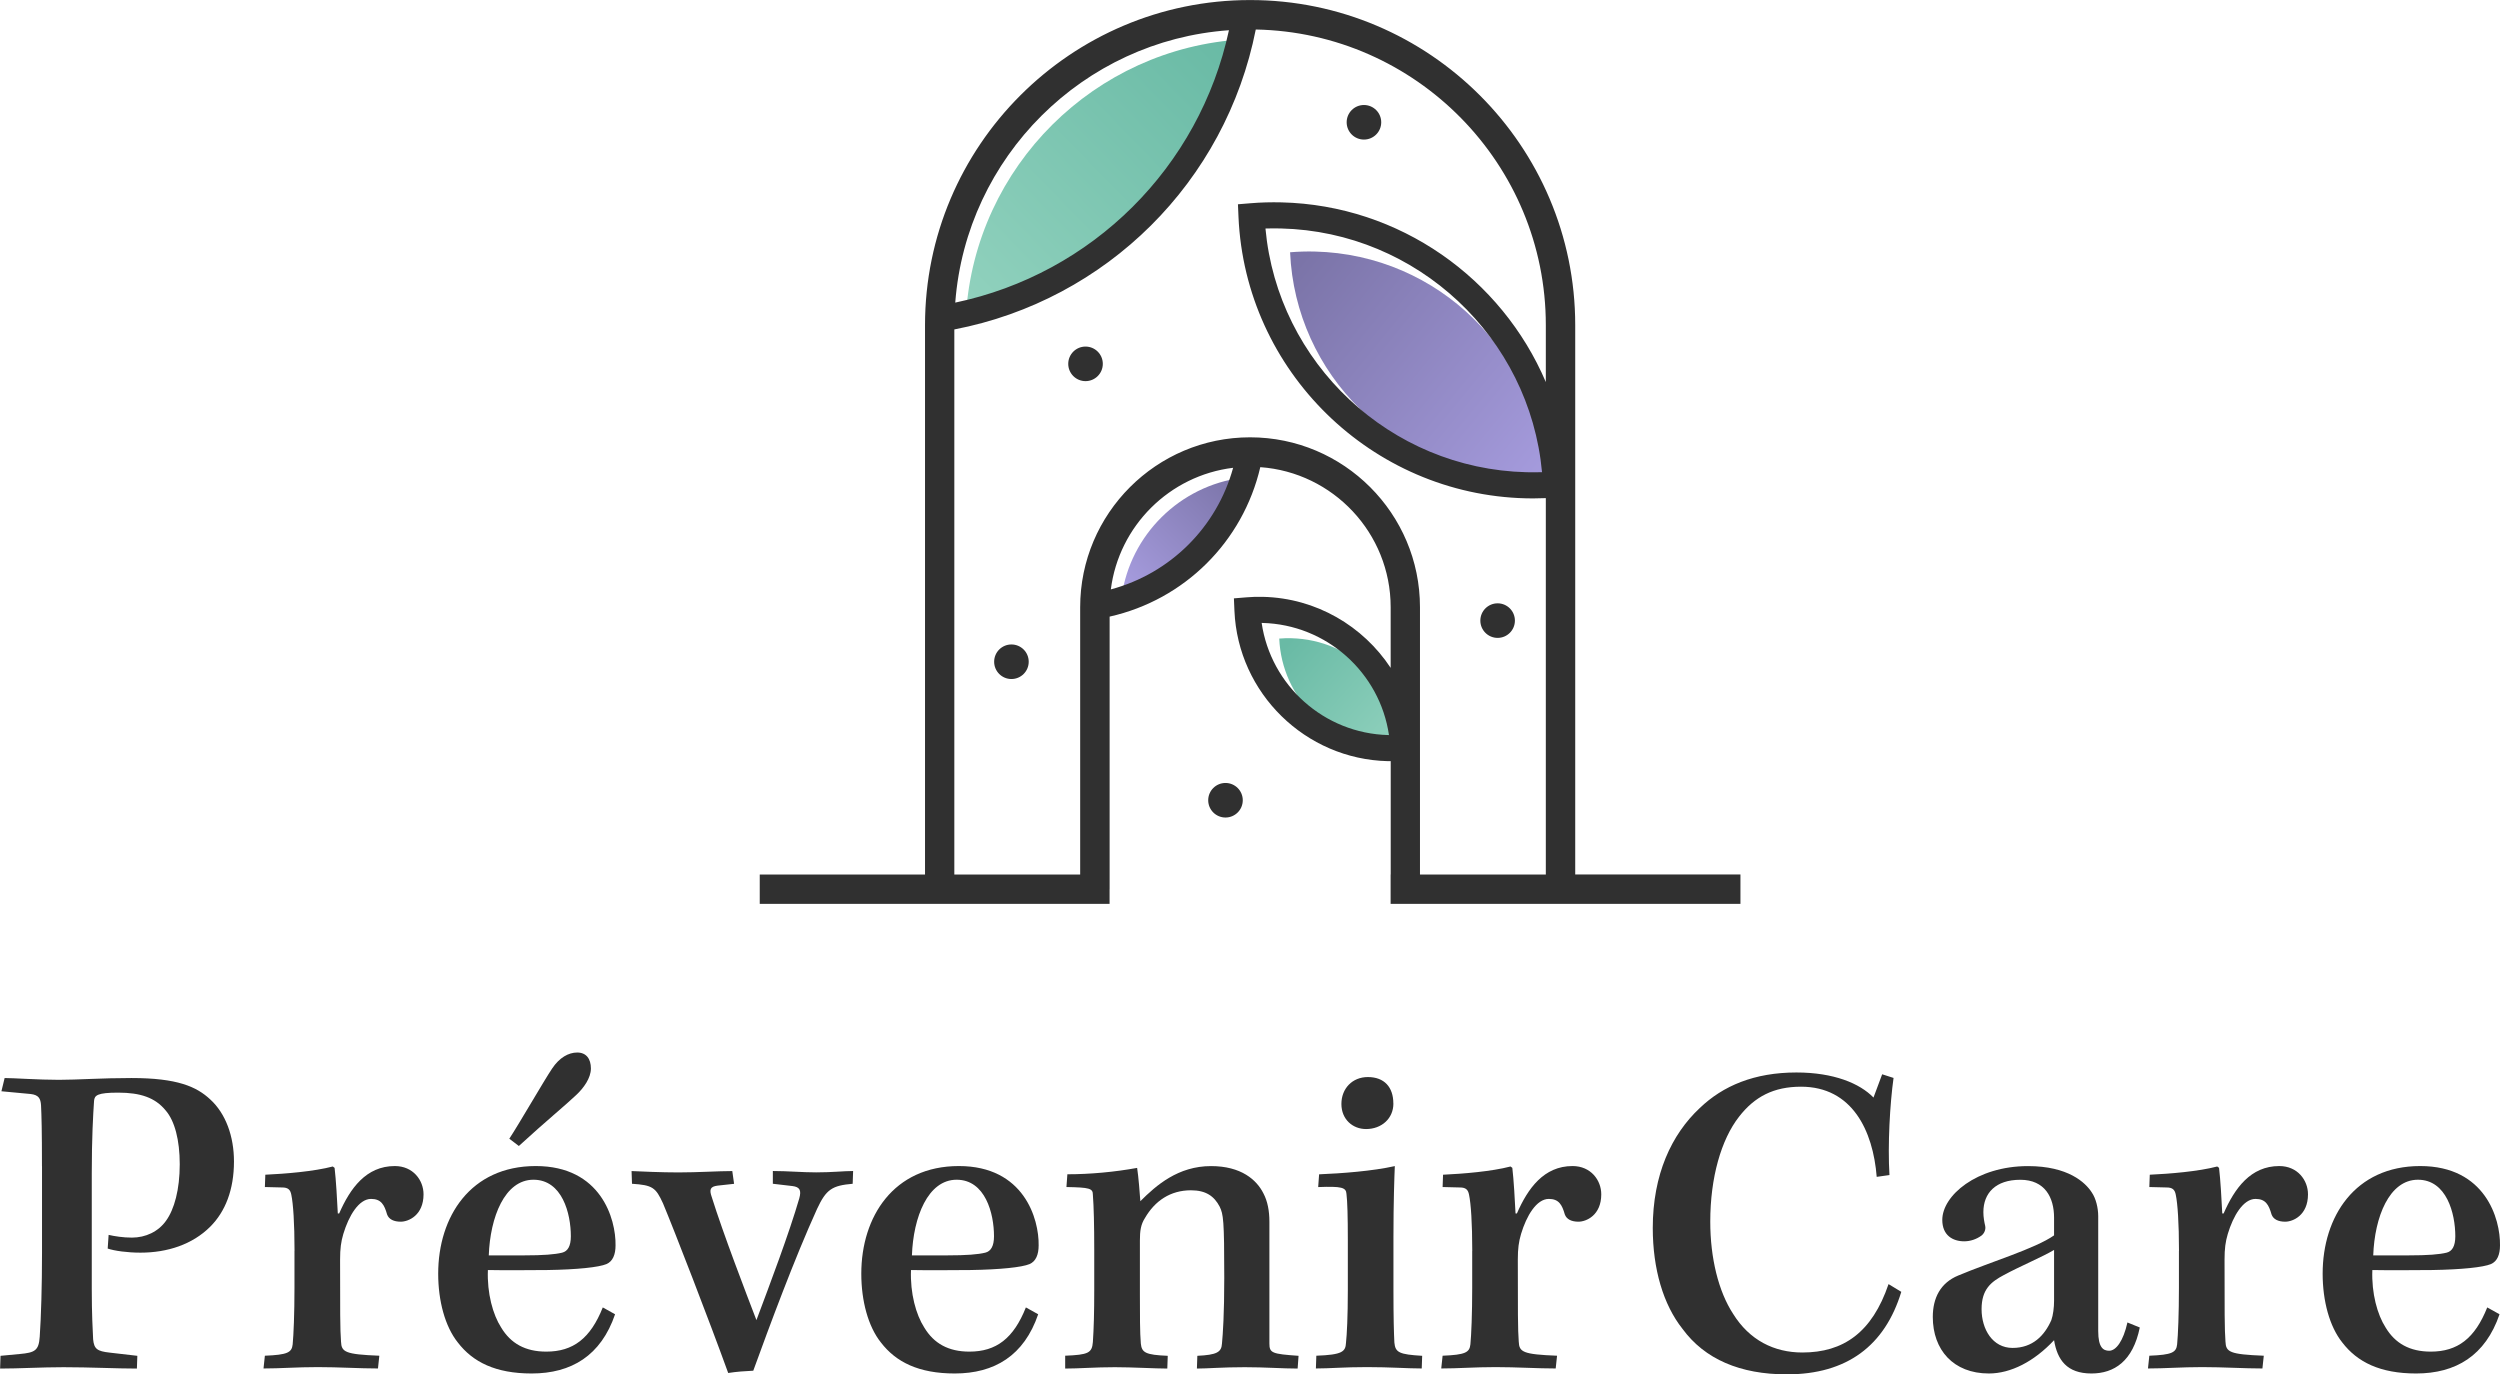 <?xml version="1.0" encoding="UTF-8"?><svg id="Calque_2" xmlns="http://www.w3.org/2000/svg" xmlns:xlink="http://www.w3.org/1999/xlink" viewBox="0 0 513.53 282.32"><defs><style>.cls-1{fill:url(#Dégradé_sans_nom_9);}.cls-2{fill:url(#Dégradé_sans_nom_8);}.cls-3{fill:url(#Dégradé_sans_nom_8-2);}.cls-4{fill:url(#Dégradé_sans_nom_9-2);}.cls-5{fill:#303030;}</style><linearGradient id="Dégradé_sans_nom_9" x1="287.41" y1="152.92" x2="264.22" y2="132.41" gradientUnits="userSpaceOnUse"><stop offset="0" stop-color="#90d1bd"/><stop offset="1" stop-color="#69baa5"/></linearGradient><linearGradient id="Dégradé_sans_nom_8" x1="317.75" y1="96.61" x2="266.44" y2="54.62" gradientUnits="userSpaceOnUse"><stop offset="0" stop-color="#a59bdd"/><stop offset="1" stop-color="#7b74a8"/></linearGradient><linearGradient id="Dégradé_sans_nom_8-2" x1="231.96" y1="120.25" x2="253.95" y2="98.26" xlink:href="#Dégradé_sans_nom_8"/><linearGradient id="Dégradé_sans_nom_9-2" x1="198.95" y1="61.24" x2="252.27" y2="9.26" xlink:href="#Dégradé_sans_nom_9"/></defs><g id="LOGO"><path class="cls-5" d="M8.62,239.52c0-7.31-.09-10.4-.19-12.46-.09-1.4-.47-2.15-2.15-2.34l-5.99-.56.66-2.72c1.87,0,6.93.37,11.15.37,3.84,0,8.71-.37,14.89-.37,9.46,0,13.39,1.78,16.2,4.4,3.18,2.9,4.87,7.59,4.87,12.74,0,5.81-1.78,10.3-4.87,13.39-3.65,3.65-8.8,5.34-14.33,5.34-2.72,0-5.34-.37-6.74-.84l.19-2.81c1.22.28,3,.56,4.78.56,2.81,0,5.43-1.22,7.02-3.47,1.69-2.34,2.81-6.37,2.81-11.61,0-4.96-1.03-8.9-2.9-11.05-2.15-2.62-5.15-3.65-9.74-3.65-4.31,0-4.87.56-4.96,1.69-.19,2.81-.47,7.59-.47,14.89v23.7c0,5.34.19,8.43.28,10.4.19,1.97.84,2.44,3.37,2.72l5.71.66-.09,2.62c-4.21,0-9.65-.28-15.08-.28-4.5,0-9.18.28-13.02.28l.09-2.62,3.93-.37c3.18-.28,3.93-.75,4.12-3.56.28-4.03.47-10.49.47-17.23v-17.8Z"/><path class="cls-5" d="M60.5,256.94c0-5.71-.28-9.74-.66-11.52-.19-1.03-.66-1.5-1.87-1.5l-3.56-.09.09-2.53c4.12-.19,9.93-.66,13.86-1.69l.37.28c.28,2.25.56,7.12.66,9.37h.28c2.25-5.15,5.53-9.74,11.43-9.74,3.75,0,5.9,2.9,5.9,5.81,0,4.31-3.09,5.62-4.68,5.62-1.4,0-2.44-.47-2.81-1.5-.56-1.97-1.22-3.18-3.28-3.18-2.53,0-4.59,3.47-5.71,7.21-.47,1.59-.66,3-.66,5.24,0,10.21,0,14.52.19,16.86.09,2.15.84,2.62,7.87,2.9l-.28,2.62c-3.75,0-8.05-.28-12.36-.28s-7.68.28-11.15.28l.28-2.62c4.68-.19,5.53-.66,5.71-2.34.19-1.97.37-6.28.37-11.61v-7.59Z"/><path class="cls-5" d="M126.35,269.95c-2.9,8.52-8.99,12.18-17.14,12.18-7.4,0-12.08-2.34-15.17-6.37-2.62-3.28-4.03-8.52-4.03-14.14,0-11.71,6.65-22.1,20.04-22.1s16.48,10.86,16.39,16.3c0,1.87-.56,3.28-1.87,3.84-1.59.66-5.99,1.12-12.08,1.22-3.18,0-8.15.09-12.27,0-.19,4.78,1.03,9.18,2.72,11.8,1.97,3.28,4.96,4.96,9.27,4.96,5.53,0,9.08-2.72,11.61-9.08l2.53,1.41ZM100.4,257.87h7.21c4.03,0,6.37-.19,7.87-.56,1.12-.28,1.78-1.31,1.78-3.37,0-4.68-1.78-11.61-7.68-11.61s-8.9,7.68-9.18,15.55ZM104.62,233.9c1.87-2.81,7.21-12.08,8.8-14.42,1.5-2.25,3.37-3.28,5.15-3.28,1.87,0,2.81,1.31,2.81,3.28s-1.5,4.03-3,5.43c-2.06,1.97-6.28,5.43-11.8,10.49l-1.97-1.5Z"/><path class="cls-5" d="M129.72,240.55c2.06.09,6.09.28,9.65.28,3.93,0,8.24-.28,11.05-.28l.37,2.62-3.37.37c-1.5.19-1.78.75-1.22,2.34,2.34,7.49,7.02,19.67,9.18,25.29,2.81-7.49,6.74-17.89,8.8-25.01.47-1.69.09-2.34-1.4-2.53l-4.03-.47v-2.62c3,0,6.09.28,8.9.28,3.28,0,5.71-.28,7.59-.28l-.09,2.62c-4.21.37-5.43,1.12-7.31,5.15-4.68,10.3-9.74,23.98-13.11,33.25-1.78.09-3.37.19-5.15.47-3.93-10.86-11.15-29.5-13.39-34.84-1.5-3.28-2.15-3.75-6.37-4.03l-.09-2.62Z"/><path class="cls-5" d="M213.26,269.95c-2.9,8.52-8.99,12.18-17.14,12.18-7.4,0-12.08-2.34-15.17-6.37-2.62-3.28-4.03-8.52-4.03-14.14,0-11.71,6.65-22.1,20.04-22.1s16.48,10.86,16.39,16.3c0,1.87-.56,3.28-1.87,3.84-1.59.66-5.99,1.12-12.08,1.22-3.18,0-8.15.09-12.27,0-.19,4.78,1.03,9.18,2.72,11.8,1.97,3.28,4.96,4.96,9.27,4.96,5.53,0,9.08-2.72,11.61-9.08l2.53,1.41ZM187.32,257.87h7.21c4.03,0,6.37-.19,7.87-.56,1.12-.28,1.78-1.31,1.78-3.37,0-4.68-1.78-11.61-7.68-11.61s-8.9,7.68-9.18,15.55Z"/><path class="cls-5" d="M218.78,278.48c4.78-.19,5.53-.56,5.71-2.81.19-2.81.28-6.09.28-10.58v-8.43c0-4.87-.09-8.8-.28-11.24,0-1.31-.66-1.5-5.43-1.59l.19-2.62c4.68,0,9.74-.47,14.33-1.31.28,1.78.56,5.34.66,6.84,3.28-3.28,7.77-7.21,14.52-7.21,6.18,0,9.37,2.81,10.77,5.62.84,1.59,1.22,3.56,1.22,5.81v25.01c0,1.97.56,2.15,5.99,2.53l-.19,2.62c-3.09,0-6.65-.28-10.86-.28-4.59,0-7.68.28-9.83.28l.09-2.62c4.03-.19,4.96-.75,5.06-2.53.19-1.97.47-6.09.47-13.49,0-11.99-.19-13.02-.94-14.61-1.12-2.15-2.81-3.37-5.9-3.37-4.21,0-7.4,2.15-9.46,5.71-.84,1.31-1.03,2.62-1.03,4.59v11.24c0,3.84,0,7.77.19,9.93.19,1.87.94,2.34,5.53,2.53l-.09,2.62c-2.44,0-7.21-.28-10.77-.28-4.03,0-7.4.28-10.21.28v-2.62Z"/><path class="cls-5" d="M292.03,281.1c-2.9,0-6.46-.28-11.24-.28s-7.59.28-10.49.28l.09-2.62c5.34-.19,5.99-.84,6.09-2.62.19-1.78.38-5.43.38-10.86v-10.3c0-4.78-.09-7.96-.28-9.46-.09-1.31-.94-1.59-5.81-1.4l.19-2.62c4.68-.19,10.96-.66,15.55-1.69-.09,2.25-.28,7.21-.28,14.61v10.96c0,5.71.09,8.62.19,10.68.19,2.06,1.03,2.44,5.71,2.72l-.09,2.62ZM286.22,226.68c0,3.09-2.44,5.24-5.62,5.24-2.72,0-5.06-1.97-5.06-5.15s2.25-5.53,5.43-5.53c3.37,0,5.24,2.06,5.24,5.43Z"/><path class="cls-5" d="M302.42,256.94c0-5.71-.28-9.74-.66-11.52-.19-1.03-.66-1.5-1.87-1.5l-3.56-.09.09-2.53c4.12-.19,9.93-.66,13.86-1.69l.37.28c.28,2.25.56,7.12.66,9.37h.28c2.25-5.15,5.53-9.74,11.43-9.74,3.75,0,5.9,2.9,5.9,5.81,0,4.31-3.09,5.62-4.68,5.62-1.4,0-2.44-.47-2.81-1.5-.56-1.97-1.22-3.18-3.28-3.18-2.53,0-4.59,3.47-5.71,7.21-.47,1.59-.66,3-.66,5.24,0,10.21,0,14.52.19,16.86.09,2.15.84,2.62,7.87,2.9l-.28,2.62c-3.75,0-8.05-.28-12.36-.28s-7.68.28-11.15.28l.28-2.62c4.68-.19,5.53-.66,5.71-2.34.19-1.97.37-6.28.37-11.61v-7.59Z"/><path class="cls-5" d="M385.5,241.76c-.75-9.55-5.06-18.54-15.55-18.54-5.62,0-9.55,2.06-12.74,6.18-3.65,4.68-5.9,12.46-5.9,21.54,0,7.49,1.69,14.33,4.68,18.92,3.37,5.43,8.43,7.96,14.24,7.96,8.43,0,14.33-4.12,17.7-14.05l2.62,1.59c-3.37,11.05-11.15,16.95-23.51,16.95-9.55,0-16.86-3.09-21.45-9.37-3.93-4.96-6.09-12.27-6.09-20.7,0-10.96,3.84-19.2,9.65-24.63,4.78-4.59,11.24-7.31,19.86-7.31,7.68,0,13.02,2.25,15.83,5.15l1.78-4.78,2.34.75c-.75,5.34-1.22,13.77-.84,19.95l-2.62.37Z"/><path class="cls-5" d="M439.54,272.67c-1.4,6.93-5.25,9.46-9.93,9.46-5.06,0-7.02-2.81-7.68-6.84-4.12,4.4-8.9,6.84-13.39,6.84-7.31,0-11.52-4.87-11.52-11.61,0-3.93,1.59-7.02,5.24-8.52,6.46-2.72,15.83-5.53,19.67-8.24v-3.65c0-4.12-1.87-7.77-6.93-7.77s-7.59,2.72-7.59,6.65c0,1.03.19,2.06.37,2.81.19.84-.28,1.69-.84,2.06-.94.66-2.15,1.12-3.47,1.12-2.34,0-4.5-1.22-4.5-4.4,0-4.96,7.02-11.05,17.61-11.05,8.24,0,11.8,3.37,13.11,5.43.84,1.22,1.31,3.18,1.31,4.87v23.6c0,3.37,1.03,4.03,2.25,4.03,1.4,0,2.9-1.97,3.75-5.81l2.53,1.03ZM421.93,256.75c-2.34,1.41-7.02,3.37-10.3,5.15-2.62,1.4-4.59,2.9-4.59,7.02s2.25,7.96,6.37,7.96,6.56-2.53,7.96-5.71c.37-1.03.56-2.62.56-3.93v-10.49Z"/><path class="cls-5" d="M447.59,256.94c0-5.71-.28-9.74-.66-11.52-.19-1.03-.66-1.5-1.87-1.5l-3.56-.09.09-2.53c4.12-.19,9.93-.66,13.86-1.69l.37.28c.28,2.25.56,7.12.66,9.37h.28c2.25-5.15,5.53-9.74,11.43-9.74,3.75,0,5.9,2.9,5.9,5.81,0,4.31-3.09,5.62-4.68,5.62-1.4,0-2.44-.47-2.81-1.5-.56-1.97-1.22-3.18-3.28-3.18-2.53,0-4.59,3.47-5.71,7.21-.47,1.59-.66,3-.66,5.24,0,10.21,0,14.52.19,16.86.09,2.15.84,2.62,7.87,2.9l-.28,2.62c-3.75,0-8.05-.28-12.36-.28s-7.68.28-11.15.28l.28-2.62c4.68-.19,5.53-.66,5.71-2.34.19-1.97.37-6.28.37-11.61v-7.59Z"/><path class="cls-5" d="M513.44,269.95c-2.9,8.52-8.99,12.18-17.14,12.18-7.4,0-12.08-2.34-15.17-6.37-2.62-3.28-4.03-8.52-4.03-14.14,0-11.71,6.65-22.1,20.04-22.1s16.48,10.86,16.39,16.3c0,1.87-.56,3.28-1.87,3.84-1.59.66-5.99,1.12-12.08,1.22-3.18,0-8.15.09-12.27,0-.19,4.78,1.03,9.18,2.72,11.8,1.97,3.28,4.96,4.96,9.27,4.96,5.53,0,9.08-2.72,11.61-9.08l2.53,1.41ZM487.49,257.87h7.21c4.03,0,6.37-.19,7.87-.56,1.12-.28,1.78-1.31,1.78-3.37,0-4.68-1.78-11.61-7.68-11.61s-8.9,7.68-9.18,15.55Z"/><path class="cls-1" d="M288.24,153.61c-.82.07-1.65.09-2.49.07-12.47-.3-22.45-10.23-22.98-22.51.82-.07,1.65-.09,2.49-.07,12.47.3,22.45,10.23,22.98,22.51Z"/><path class="cls-2" d="M317.03,97.66c-1.67.14-3.36.19-5.08.15-25.47-.61-45.87-20.91-46.95-45.99,1.67-.14,3.36-.19,5.08-.15,25.48.61,45.87,20.9,46.95,45.99Z"/><path class="cls-3" d="M255.08,98.14c-1.64,6.23-7.08,18.89-24.68,24.39,1.79-12.68,11.94-22.72,24.68-24.39Z"/><path class="cls-4" d="M255.28,8.09c-2.03,10.89-11.85,44.51-56.85,56.45,1.97-30.35,26.42-54.68,56.85-56.45Z"/><path class="cls-5" d="M323.57,179.64v-112.85c0-36.82-29.96-66.78-66.78-66.78s-66.78,29.96-66.78,66.78v112.85h-33.95v6.03h71.86v-3.02h.01v-55.99c15.37-3.45,27.37-15.36,30.95-30.7,14.94,1.07,26.78,13.55,26.78,28.76v12.47c-5.66-8.59-15.29-14.33-26.22-14.59-1.15-.03-2.29,0-3.41.1l-2.57.21.11,2.58c.73,16.9,14.57,30.46,31.5,30.86.2,0,.4,0,.6,0v23.28h-.02v6.03h71.86v-6.03h-33.92ZM285.18,150.99c-13.21-.32-24.15-10.22-26.02-23.03.04,0,.09,0,.13,0,13.21.32,24.16,10.22,26.02,23.03-.04,0-.09,0-.13,0ZM252.44,6.21c-6.06,28.15-28.04,50.03-56.22,55.95,2.27-29.91,26.27-53.83,56.22-55.95ZM228.18,121.07c1.66-13.05,12.05-23.39,25.12-24.98-3.35,12.2-12.89,21.7-25.12,24.98ZM256.78,89.83c-19.24,0-34.9,15.65-34.9,34.9v54.91h-25.85v-111.97c31.3-6.03,55.73-30.34,61.92-61.61,32.96.63,59.58,27.62,59.58,60.72v11.7c-9.06-21.26-29.96-36.33-54.28-36.91-2.15-.05-4.31,0-6.39.18l-2.57.21.11,2.57c1.37,31.67,27.3,57.07,59.03,57.83.49.01.98.02,1.47.02.88,0,1.76-.02,2.63-.06v77.32h-25.85v-54.91c0-19.24-15.65-34.9-34.9-34.9ZM316.75,96.99c-1.06.03-2.12.04-3.19.01-28.03-.67-51.1-22.44-53.62-50.06,1.05-.03,2.12-.04,3.19-.01,28.03.67,51.1,22.44,53.62,50.06Z"/><circle class="cls-5" cx="222.98" cy="74.74" r="3.55"/><circle class="cls-5" cx="280.17" cy="25.12" r="3.55"/><circle class="cls-5" cx="207.76" cy="135.93" r="3.55"/><circle class="cls-5" cx="307.63" cy="127.48" r="3.55"/><circle class="cls-5" cx="251.73" cy="164.38" r="3.55"/></g></svg>